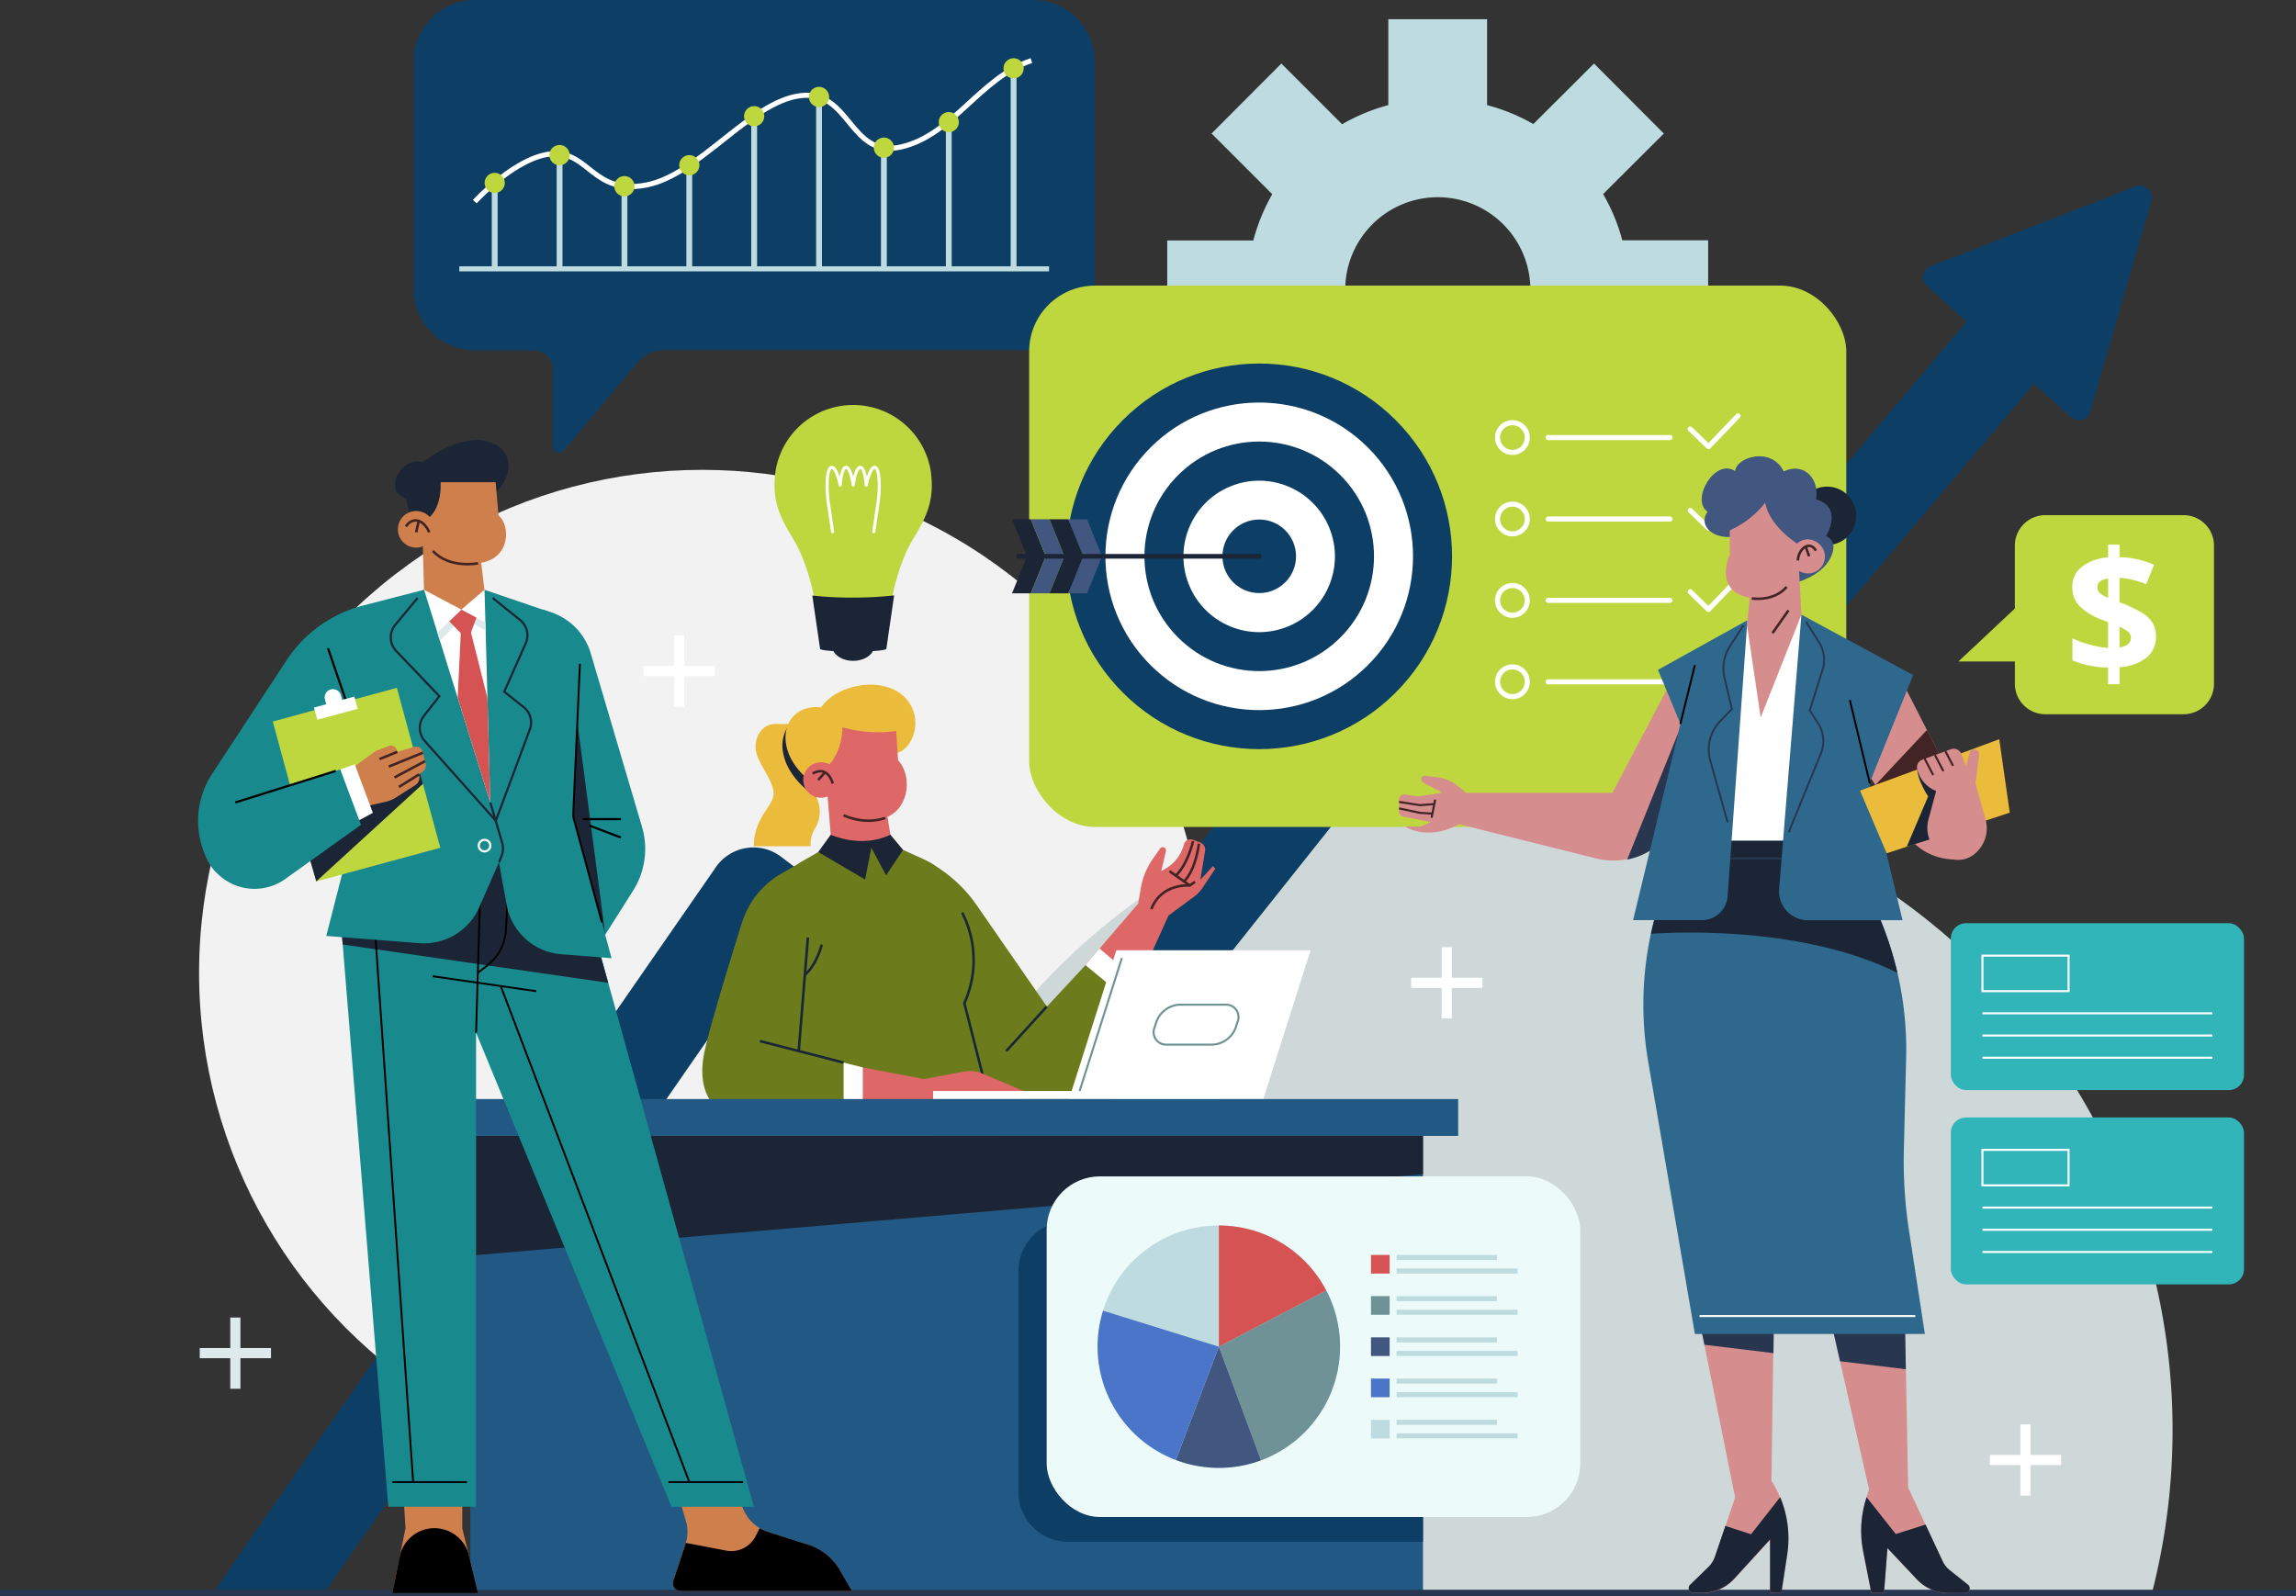 <svg id="Group_100819" data-name="Group 100819" xmlns="http://www.w3.org/2000/svg" width="451.817" height="314.146" viewBox="0 0 451.817 314.146">
  <rect x="0" y="0" width="451.817" height="314.146" fill="#333333" stroke="none"/>
  <g id="Group_100818" data-name="Group 100818">
    <path id="Path_66341" data-name="Path 66341" d="M392.755,142.8V123.368H375.861a37.469,37.469,0,0,0-3.774-9.1l11.946-11.909L370.3,88.582l-11.946,11.909a37.459,37.459,0,0,0-9.1-3.727V79.86H329.818v16.9a37.4,37.4,0,0,0-9.095,3.774L308.768,88.582l-13.735,13.773L306.979,114.3a37.441,37.441,0,0,0-3.728,9.1H286.31V142.8h16.9a37.437,37.437,0,0,0,3.727,9.1l-11.909,11.956,13.735,13.735,11.955-11.946a37.4,37.4,0,0,0,9.095,3.8v16.894h19.429V169.448a37.463,37.463,0,0,0,9.1-3.774L370.3,177.62l13.736-13.763-11.946-11.946a37.472,37.472,0,0,0,3.774-9.1Zm-34.982-9.691a18.218,18.218,0,1,1-18.208-18.218A18.218,18.218,0,0,1,357.774,133.106Z" transform="translate(-56.618 -76.077)" fill="#bedce0"/>
    <path id="Path_66342" data-name="Path 66342" d="M249.083,75.8H139.274A12.114,12.114,0,0,0,127.16,87.914v44.729a12.114,12.114,0,0,0,12.114,12.114h11.555a3.727,3.727,0,0,1,3.727,3.727v15.1a1.258,1.258,0,0,0,2.227.811l14.425-17.23a6.868,6.868,0,0,1,5.265-2.451h72.61A12.114,12.114,0,0,0,261.2,132.6V87.867A12.114,12.114,0,0,0,249.083,75.8Z" transform="translate(-45.772 -75.8)" fill="#0d3e65"/>
    <line id="Line_784" data-name="Line 784" y2="16.913" transform="translate(97.35 35.998)" fill="none" stroke="#bedce0" stroke-width="1.15"/>
    <line id="Line_785" data-name="Line 785" y2="22.616" transform="translate(110.117 30.294)" fill="none" stroke="#bedce0" stroke-width="1.15"/>
    <line id="Line_786" data-name="Line 786" y2="16.27" transform="translate(122.883 36.64)" fill="none" stroke="#bedce0" stroke-width="1.15"/>
    <line id="Line_787" data-name="Line 787" y2="20.398" transform="translate(135.64 32.512)" fill="none" stroke="#bedce0" stroke-width="1.15"/>
    <line id="Line_788" data-name="Line 788" y2="30.034" transform="translate(148.406 22.877)" fill="none" stroke="#bedce0" stroke-width="1.15"/>
    <line id="Line_789" data-name="Line 789" y2="33.826" transform="translate(161.173 19.084)" fill="none" stroke="#bedce0" stroke-width="1.15"/>
    <line id="Line_790" data-name="Line 790" y2="23.827" transform="translate(173.939 29.083)" fill="none" stroke="#bedce0" stroke-width="1.15"/>
    <line id="Line_791" data-name="Line 791" y2="29.074" transform="translate(186.705 23.837)" fill="none" stroke="#bedce0" stroke-width="1.15"/>
    <line id="Line_792" data-name="Line 792" y2="39.464" transform="translate(199.462 13.447)" fill="none" stroke="#bedce0" stroke-width="1.15"/>
    <line id="Line_793" data-name="Line 793" x2="116.053" transform="translate(90.38 52.91)" fill="none" stroke="#bedce0" stroke-width="1"/>
    <path id="Path_66343" data-name="Path 66343" d="M140.08,116.359s8.219-9.03,15.366-9.421,7.977,8.126,18.367,6.15S194.248,96.725,204.154,95.5s9.617,12.412,19.811,10.092,15.515-13.633,25.654-17" transform="translate(-46.653 -76.672)" fill="none" stroke="#fff" stroke-width="1"/>
    <path id="Path_66344" data-name="Path 66344" d="M255.708,90.085a1.985,1.985,0,1,1-.585-1.407A1.994,1.994,0,0,1,255.708,90.085Z" transform="translate(-54.261 -76.638)" fill="#bfd73e"/>
    <circle id="Ellipse_5080" data-name="Ellipse 5080" cx="1.985" cy="1.985" r="1.985" transform="translate(184.721 22.048)" fill="#bfd73e"/>
    <path id="Path_66345" data-name="Path 66345" d="M228.32,106.854a1.985,1.985,0,1,1-.578-1.41A1.985,1.985,0,0,1,228.32,106.854Z" transform="translate(-52.396 -77.78)" fill="#bfd73e"/>
    <path id="Path_66346" data-name="Path 66346" d="M214.62,96.135a1.985,1.985,0,1,1-1.985-1.985A1.985,1.985,0,0,1,214.62,96.135Z" transform="translate(-51.462 -77.05)" fill="#bfd73e"/>
    <path id="Path_66347" data-name="Path 66347" d="M200.92,100.2a1.985,1.985,0,1,1-1.985-1.985A1.985,1.985,0,0,1,200.92,100.2Z" transform="translate(-50.528 -77.328)" fill="#bfd73e"/>
    <path id="Path_66348" data-name="Path 66348" d="M187.228,110.545a1.985,1.985,0,1,1-.585-1.407,1.994,1.994,0,0,1,.585,1.407Z" transform="translate(-49.594 -78.033)" fill="#bfd73e"/>
    <path id="Path_66349" data-name="Path 66349" d="M173.528,114.975a1.994,1.994,0,1,1-1.985-1.985A1.994,1.994,0,0,1,173.528,114.975Z" transform="translate(-48.661 -78.335)" fill="#bfd73e"/>
    <path id="Path_66350" data-name="Path 66350" d="M159.828,108.414a1.994,1.994,0,1,1-1.985-1.994,1.994,1.994,0,0,1,1.985,1.994Z" transform="translate(-47.727 -77.887)" fill="#bfd73e"/>
    <path id="Path_66351" data-name="Path 66351" d="M146.13,114.285a1.985,1.985,0,1,1-1.985-1.985A1.985,1.985,0,0,1,146.13,114.285Z" transform="translate(-46.794 -78.287)" fill="#bfd73e"/>
    <circle id="Ellipse_5081" data-name="Ellipse 5081" cx="99" cy="99" r="99" transform="translate(39.175 92.468)" fill="#f2f2f2"/>
    <path id="Path_66352" data-name="Path 66352" d="M475.895,399.936a128.539,128.539,0,1,0-249.242,0Z" transform="translate(-52.285 -86.984)" fill="#ced8d9"/>
    <path id="Path_66353" data-name="Path 66353" d="M463.167,115.147,422.874,130.84a2.339,2.339,0,0,0-.727,3.9l7.725,7.054-69.208,82-36.137-23.3a9,9,0,0,0-11.928,1.966l-65.733,82.618L196.6,247.069a9,9,0,0,0-12.813,2.059L85.19,391.422H107.1l86.131-124.327,49.779,37.656a9.011,9.011,0,0,0,12.478-1.575l66.161-83.121,35.942,23.185a9.011,9.011,0,0,0,11.76-1.761l73.849-87.51,7.213,6.6a2.33,2.33,0,0,0,3.821-1.072l12.049-41.523a2.33,2.33,0,0,0-3.112-2.824Z" transform="translate(-42.912 -78.47)" fill="#0d3e65"/>
    <rect id="Rectangle_145351" data-name="Rectangle 145351" width="160.8" height="106.538" rx="12.96" transform="translate(202.519 56.209)" fill="#bfd73e"/>
    <path id="Path_66354" data-name="Path 66354" d="M396.76,166.212l3.588,3.476,5.806-6.048" transform="translate(-64.146 -81.786)" fill="none" stroke="#fff" stroke-linecap="round" stroke-linejoin="round" stroke-width="1"/>
    <circle id="Ellipse_5082" data-name="Ellipse 5082" cx="2.926" cy="2.926" r="2.926" transform="translate(294.697 83.186)" fill="none" stroke="#fff" stroke-linecap="round" stroke-linejoin="round" stroke-width="1"/>
    <line id="Line_794" data-name="Line 794" x2="23.977" transform="translate(304.65 86.112)" fill="none" stroke="#fff" stroke-linecap="round" stroke-linejoin="round" stroke-width="1"/>
    <path id="Path_66355" data-name="Path 66355" d="M396.76,183.412l3.588,3.476,5.806-6.048" transform="translate(-64.146 -82.958)" fill="none" stroke="#fff" stroke-linecap="round" stroke-linejoin="round" stroke-width="1"/>
    <circle id="Ellipse_5083" data-name="Ellipse 5083" cx="2.926" cy="2.926" r="2.926" transform="translate(294.697 99.214)" fill="none" stroke="#fff" stroke-linecap="round" stroke-linejoin="round" stroke-width="1"/>
    <line id="Line_795" data-name="Line 795" x2="23.977" transform="translate(304.65 102.14)" fill="none" stroke="#fff" stroke-linecap="round" stroke-linejoin="round" stroke-width="1"/>
    <path id="Path_66356" data-name="Path 66356" d="M396.76,200.6l3.588,3.476,5.806-6.048" transform="translate(-64.146 -84.13)" fill="none" stroke="#fff" stroke-linecap="round" stroke-linejoin="round" stroke-width="1"/>
    <circle id="Ellipse_5084" data-name="Ellipse 5084" cx="2.926" cy="2.926" r="2.926" transform="translate(294.697 115.233)" fill="none" stroke="#fff" stroke-linecap="round" stroke-linejoin="round" stroke-width="1"/>
    <line id="Line_796" data-name="Line 796" x2="23.977" transform="translate(304.65 118.159)" fill="none" stroke="#fff" stroke-linecap="round" stroke-linejoin="round" stroke-width="1"/>
    <path id="Path_66357" data-name="Path 66357" d="M396.76,217.8l3.588,3.476,5.806-6.048" transform="translate(-64.146 -85.302)" fill="none" stroke="#fff" stroke-linecap="round" stroke-linejoin="round" stroke-width="1"/>
    <circle id="Ellipse_5085" data-name="Ellipse 5085" cx="2.926" cy="2.926" r="2.926" transform="translate(294.697 131.251)" fill="none" stroke="#fff" stroke-linecap="round" stroke-linejoin="round" stroke-width="1"/>
    <line id="Line_797" data-name="Line 797" x2="23.977" transform="translate(304.65 134.187)" fill="none" stroke="#fff" stroke-linecap="round" stroke-linejoin="round" stroke-width="1"/>
    <circle id="Ellipse_5086" data-name="Ellipse 5086" cx="37.945" cy="37.945" r="37.945" transform="translate(194.134 109.488) rotate(-45)" fill="#0d3e65"/>
    <circle id="Ellipse_5087" data-name="Ellipse 5087" cx="30.266" cy="30.266" r="30.266" transform="translate(204.993 109.488) rotate(-45)" fill="#fff"/>
    <circle id="Ellipse_5088" data-name="Ellipse 5088" cx="22.588" cy="22.588" r="22.588" transform="translate(215.852 109.488) rotate(-45)" fill="#0d3e65"/>
    <circle id="Ellipse_5089" data-name="Ellipse 5089" cx="14.91" cy="14.91" r="14.91" transform="matrix(0.922, -0.386, 0.386, 0.922, 228.286, 101.515)" fill="#fff"/>
    <circle id="Ellipse_5090" data-name="Ellipse 5090" cx="7.24" cy="7.24" r="7.24" transform="translate(240.557 102.243)" fill="#0d3e65"/>
    <path id="Path_66358" data-name="Path 66358" d="M260.175,192.757h-3.69l-2.945-7.287h3.69Z" transform="translate(-54.385 -83.274)" fill="#1b2536"/>
    <path id="Path_66359" data-name="Path 66359" d="M264.135,192.757h-3.69L257.5,185.47h3.69Z" transform="translate(-54.655 -83.274)" fill="#415780"/>
    <path id="Path_66360" data-name="Path 66360" d="M268.095,192.757H264.4l-2.945-7.287h3.69Z" transform="translate(-54.925 -83.274)" fill="#1b2536"/>
    <path id="Path_66361" data-name="Path 66361" d="M272.055,192.757h-3.69l-2.945-7.287h3.69Z" transform="translate(-55.195 -83.274)" fill="#415780"/>
    <path id="Path_66362" data-name="Path 66362" d="M260.175,193.29h-3.69l-2.945,7.287h3.69Z" transform="translate(-54.385 -83.807)" fill="#1b2536"/>
    <path id="Path_66363" data-name="Path 66363" d="M264.135,193.29h-3.69l-2.945,7.287h3.69Z" transform="translate(-54.655 -83.807)" fill="#415780"/>
    <path id="Path_66364" data-name="Path 66364" d="M268.095,193.29H264.4l-2.945,7.287h3.69Z" transform="translate(-54.925 -83.807)" fill="#1b2536"/>
    <path id="Path_66365" data-name="Path 66365" d="M272.055,193.29h-3.69l-2.945,7.287h3.69Z" transform="translate(-55.195 -83.807)" fill="#415780"/>
    <line id="Line_798" data-name="Line 798" x2="47.375" transform="translate(200.422 109.483)" fill="none" stroke="#1b2536" stroke-linecap="round" stroke-linejoin="round" stroke-width="0.92"/>
    <path id="Path_66366" data-name="Path 66366" d="M269,277.829l10.418-12.114.531-3.131a14.079,14.079,0,0,1,2.292-5.591l1.463-2.106a.661.661,0,0,1,.829-.214h0a.643.643,0,0,1,.345.736l-.932,3.914.624-.345a7.828,7.828,0,0,0,3.849-4.9h0a1.314,1.314,0,0,1,1.724-.932l1.435.522a1.528,1.528,0,0,1,1,1.677l-.932,5.684,2.488-2.7.457.522-2.535,3.8a6.4,6.4,0,0,1-1.565,1.64l-5.107,3.774-8.312,18.413Z" transform="translate(-55.439 -87.881)" fill="#de6767"/>
    <path id="Path_66367" data-name="Path 66367" d="M291.56,262.05l-1.053.708s-5.591-.512-7.557,4.659" transform="translate(-56.389 -88.493)" fill="none" stroke="#422424" stroke-width="0.5"/>
    <line id="Line_799" data-name="Line 799" x2="3.96" y2="2.805" transform="translate(230.158 171.461)" fill="none" stroke="#422424" stroke-width="0.5"/>
    <path id="Path_66368" data-name="Path 66368" d="M291.512,253.48s-.978,4.445-3.392,6.756" transform="translate(-56.742 -87.909)" fill="none" stroke="#422424" stroke-width="0.5"/>
    <path id="Path_66369" data-name="Path 66369" d="M292.783,254s-.54,5.06-2.963,7.455" transform="translate(-56.858 -87.944)" fill="none" stroke="#422424" stroke-width="0.5"/>
    <path id="Path_66370" data-name="Path 66370" d="M269.01,279.4l2.8-3.271,9.738,8.284-4.221,5.256Z" transform="translate(-55.439 -89.452)" fill="#fff"/>
    <path id="Path_66371" data-name="Path 66371" d="M245.042,266.129l13.885,20.053,7.595-8.154,10.865,8.946-12.5,19.019H235L231.94,256l2.087.932a27.239,27.239,0,0,1,11.014,9.2Z" transform="translate(-52.913 -88.08)" fill="#6c7b1b"/>
    <path id="Path_66372" data-name="Path 66372" d="M228.378,255.187l4.557,2.106a10.688,10.688,0,0,1,6.169,8.722h0a19.746,19.746,0,0,1,1.361,19.336l5.209,20.5H200.264L199.1,274.97a19.624,19.624,0,0,1,9.766-17.705l2.8-1.631,11.275-1.864Z" transform="translate(-50.674 -87.929)" fill="#6c7b1b"/>
    <path id="Path_66373" data-name="Path 66373" d="M207.1,295l1.808-20.5V257.05l-5.265,3.057a17.006,17.006,0,0,0-7.716,9.645c-2.4,7.669-6.253,20.2-7.362,25.365-1.7,7.921,1.808,12.571,6.9,12.571h20.5V297.278Z" transform="translate(-49.928 -88.152)" fill="#6c7b1b"/>
    <line id="Line_800" data-name="Line 800" x2="16.456" y2="4.231" transform="translate(149.553 204.895)" fill="none" stroke="#1b2536" stroke-width="0.5"/>
    <line id="Line_801" data-name="Line 801" x1="1.808" y2="22.336" transform="translate(157.175 184.516)" fill="none" stroke="#1b2536" stroke-width="0.5"/>
    <line id="Line_802" data-name="Line 802" x1="7.958" y2="8.75" transform="translate(198.018 198.102)" fill="none" stroke="#1b2536" stroke-width="0.5"/>
    <path id="Path_66374" data-name="Path 66374" d="M213.107,275.32s-.932,3.858-3.317,5.945" transform="translate(-51.403 -89.397)" fill="none" stroke="#1b2536" stroke-width="0.5"/>
    <path id="Path_66375" data-name="Path 66375" d="M207.564,228.7H203.2c-2.553,0-4.193,2.665-3.793,5.209s3.5,6,3.5,8.489-3.9,4.659-3.9,10.362h11.182a6.178,6.178,0,0,1,1.072-3.848,6.523,6.523,0,0,0-.252-6.392c-1.277-2.1-.764-7.25-.764-7.25Z" transform="translate(-50.669 -86.22)" fill="#ebbc3b"/>
    <path id="Path_66376" data-name="Path 66376" d="M211.4,242.519c-1.277-2.1-.764-7.25-.764-7.25l-2.656-6.57h-1.5a7.082,7.082,0,0,0-1.267,5.815c.848,4.464,5,7.613,6.523,8.62A6.346,6.346,0,0,0,211.4,242.519Z" transform="translate(-51.08 -86.22)" fill="#1b2536"/>
    <path id="Path_66377" data-name="Path 66377" d="M212.689,224.873c3.476-5.041,13.838-6.523,17.463-.755,2.5,3.951.363,8.89-2.395,9.691l-15.385,6.9s-5.591-3.261-6.523-8.387C204.991,228.013,207.787,224.3,212.689,224.873Z" transform="translate(-51.124 -85.654)" fill="#ebbc3b"/>
    <path id="Path_66378" data-name="Path 66378" d="M212.61,238.468c4.929-2.674,4.762-9.058,4.762-9.058a25.906,25.906,0,0,0,10.576.718l.373,5.74c2.982,3.355,1.929,9.514-2.078,11.136l.792,4.976a14.91,14.91,0,0,1-11.844,0l-.876-10.66Z" transform="translate(-51.596 -86.268)" fill="#de6767"/>
    <path id="Path_66379" data-name="Path 66379" d="M226.161,248.494s-3.439,1.547-8.191-.494" transform="translate(-51.961 -87.535)" fill="none" stroke="#422424" stroke-width="0.5"/>
    <path id="Path_66380" data-name="Path 66380" d="M216.42,240.285a3.485,3.485,0,1,1-3.476-3.485A3.485,3.485,0,0,1,216.42,240.285Z" transform="translate(-51.38 -86.772)" fill="#de6767"/>
    <path id="Path_66381" data-name="Path 66381" d="M211.43,239.137c1.249-.718,3.056-.932,3.96,1.966" transform="translate(-51.515 -86.9)" fill="none" stroke="#422424" stroke-width="0.5"/>
    <line id="Line_803" data-name="Line 803" y1="1.51" x2="1.323" transform="translate(161.014 152.003)" fill="none" stroke="#422424" stroke-width="0.5"/>
    <path id="Path_66382" data-name="Path 66382" d="M215.07,252.09s5.955,2.8,11.741,0l2.488,2.982-3.336,5.032-2.9-5.479-1.23,6.29-9.225-5.423Z" transform="translate(-51.596 -87.814)" fill="#1b2536"/>
    <path id="Path_66383" data-name="Path 66383" d="M243,268.55a20.5,20.5,0,0,1,.438,17.808l4.165,16.4" transform="translate(-53.667 -88.936)" fill="none" stroke="#1b2536" stroke-width="0.5"/>
    <path id="Path_66384" data-name="Path 66384" d="M221.833,301.23l12.04,2.3,7.921-1.472a6.336,6.336,0,0,1,3.6.391l8.452,3.569v3.056H219.55Z" transform="translate(-52.069 -91.163)" fill="#de6767"/>
    <path id="Path_66385" data-name="Path 66385" d="M217.97,300.22l3.774.941v9.44H217.97Z" transform="translate(-51.961 -91.094)" fill="#fff"/>
    <path id="Path_66386" data-name="Path 66386" d="M277.34,276.49h-2.451l-9.309,29.288H303.8l9.309-29.288Z" transform="translate(-55.206 -89.477)" fill="#fff"/>
    <path id="Path_66387" data-name="Path 66387" d="M295.091,295.846H286a2.44,2.44,0,0,1-2.348-3.439l.308-.978a5.134,5.134,0,0,1,4.538-3.439h9.095a2.435,2.435,0,0,1,2.339,3.439l-.307.978a5.125,5.125,0,0,1-4.529,3.439Z" transform="translate(-56.425 -90.261)" fill="none" stroke="#6e9296" stroke-width="0.4"/>
    <line id="Line_804" data-name="Line 804" x1="8.312" y2="26.157" transform="translate(212.452 188.56)" fill="none" stroke="#6e9296" stroke-width="0.4"/>
    <rect id="Rectangle_145352" data-name="Rectangle 145352" width="56.545" height="1.584" transform="translate(183.621 214.717)" fill="#fff"/>
    <rect id="Rectangle_145353" data-name="Rectangle 145353" width="201.308" height="7.25" transform="translate(85.637 216.301)" fill="#225984"/>
    <rect id="Rectangle_145354" data-name="Rectangle 145354" width="187.46" height="89.97" transform="translate(92.561 223.551)" fill="#225984"/>
    <path id="Path_66388" data-name="Path 66388" d="M326.61,315.7H139.15v23.557l187.46-16.028Z" transform="translate(-46.589 -92.149)" fill="#1b2536"/>
    <path id="Path_66389" data-name="Path 66389" d="M334.5,333.71H264.665a9.775,9.775,0,0,0-9.775,9.775V387.04a9.775,9.775,0,0,0,9.775,9.775H334.5Z" transform="translate(-54.477 -93.376)" fill="#0d3e65"/>
    <line id="Line_805" data-name="Line 805" y2="14.024" transform="translate(133.655 125.064)" fill="none" stroke="#fff" stroke-width="2"/>
    <line id="Line_806" data-name="Line 806" x1="14.024" transform="translate(126.648 132.071)" fill="none" stroke="#fff" stroke-width="2"/>
    <line id="Line_807" data-name="Line 807" y2="14.024" transform="translate(284.699 186.417)" fill="none" stroke="#fff" stroke-width="2"/>
    <line id="Line_808" data-name="Line 808" x1="14.024" transform="translate(277.691 193.424)" fill="none" stroke="#fff" stroke-width="2"/>
    <line id="Line_809" data-name="Line 809" y2="14.024" transform="translate(398.58 280.329)" fill="none" stroke="#fff" stroke-width="2"/>
    <line id="Line_810" data-name="Line 810" x1="14.024" transform="translate(391.573 287.336)" fill="none" stroke="#fff" stroke-width="2"/>
    <line id="Line_811" data-name="Line 811" y2="14.024" transform="translate(46.313 259.297)" fill="none" stroke="#dde9eb" stroke-width="2"/>
    <line id="Line_812" data-name="Line 812" x1="14.024" transform="translate(39.305 266.304)" fill="none" stroke="#dde9eb" stroke-width="2"/>
    <rect id="Rectangle_145355" data-name="Rectangle 145355" width="104.992" height="67.037" rx="10.49" transform="translate(205.967 231.518)" fill="#ecfafa"/>
    <circle id="Ellipse_5091" data-name="Ellipse 5091" cx="23.855" cy="23.855" r="23.855" transform="matrix(0.159, -0.987, 0.987, 0.159, 212.495, 284.777)" fill="#bedce0"/>
    <path id="Path_66390" data-name="Path 66390" d="M318.354,347.424a23.837,23.837,0,0,0-21.144-12.8v23.855Z" transform="translate(-57.361 -93.439)" fill="#d65353"/>
    <path id="Path_66391" data-name="Path 66391" d="M305.513,381.776a23.865,23.865,0,0,0,12.841-33.416L297.21,359.412Z" transform="translate(-57.361 -94.375)" fill="#6e9296"/>
    <path id="Path_66392" data-name="Path 66392" d="M296.591,384.075a23.768,23.768,0,0,0,8.3-1.491l-8.3-22.364-8.461,22.3A23.88,23.88,0,0,0,296.591,384.075Z" transform="translate(-56.742 -95.183)" fill="#415780"/>
    <path id="Path_66393" data-name="Path 66393" d="M295.465,359.7l-22.784-7.082A23.865,23.865,0,0,0,287,382Z" transform="translate(-55.616 -94.665)" fill="#4a75c9"/>
    <rect id="Rectangle_145356" data-name="Rectangle 145356" width="3.671" height="3.671" transform="translate(269.789 246.978)" fill="#d65353"/>
    <rect id="Rectangle_145357" data-name="Rectangle 145357" width="19.755" height="0.997" transform="translate(274.821 246.978)" fill="#bedce0"/>
    <rect id="Rectangle_145358" data-name="Rectangle 145358" width="23.809" height="0.997" transform="translate(274.821 249.643)" fill="#bedce0"/>
    <rect id="Rectangle_145359" data-name="Rectangle 145359" width="3.671" height="3.671" transform="translate(269.789 255.085)" fill="#6e9296"/>
    <rect id="Rectangle_145360" data-name="Rectangle 145360" width="19.755" height="0.997" transform="translate(274.821 255.085)" fill="#bedce0"/>
    <rect id="Rectangle_145361" data-name="Rectangle 145361" width="23.809" height="0.997" transform="translate(274.821 257.759)" fill="#bedce0"/>
    <rect id="Rectangle_145362" data-name="Rectangle 145362" width="3.671" height="3.671" transform="translate(269.789 263.201)" fill="#415780"/>
    <rect id="Rectangle_145363" data-name="Rectangle 145363" width="19.755" height="0.997" transform="translate(274.821 263.201)" fill="#bedce0"/>
    <rect id="Rectangle_145364" data-name="Rectangle 145364" width="23.809" height="0.997" transform="translate(274.821 265.866)" fill="#bedce0"/>
    <rect id="Rectangle_145365" data-name="Rectangle 145365" width="3.671" height="3.671" transform="translate(269.789 271.308)" fill="#4a75c9"/>
    <rect id="Rectangle_145366" data-name="Rectangle 145366" width="19.755" height="0.997" transform="translate(274.821 271.308)" fill="#bedce0"/>
    <rect id="Rectangle_145367" data-name="Rectangle 145367" width="23.809" height="0.997" transform="translate(274.821 273.973)" fill="#bedce0"/>
    <rect id="Rectangle_145368" data-name="Rectangle 145368" width="3.671" height="3.671" transform="translate(269.789 279.425)" fill="#bedce0"/>
    <rect id="Rectangle_145369" data-name="Rectangle 145369" width="19.755" height="0.997" transform="translate(274.821 279.425)" fill="#bedce0"/>
    <rect id="Rectangle_145370" data-name="Rectangle 145370" width="23.809" height="0.997" transform="translate(274.821 282.09)" fill="#bedce0"/>
    <path id="Path_66394" data-name="Path 66394" d="M234.122,174.32a15.469,15.469,0,0,0-30.537,0c-.773,5.591.68,8.815,3.457,13.353,3.029,4.976,4.175,11.825,4.175,11.825H226.49s1.146-6.849,4.184-11.825C233.441,183.135,234.9,179.9,234.122,174.32Z" transform="translate(-50.967 -81.629)" fill="#bfd73e"/>
    <path id="Path_66395" data-name="Path 66395" d="M219.411,201.969a65.693,65.693,0,0,1-8.051-.4l1.528,10.483c0,.317,2.963.568,6.523.568s6.467-.252,6.523-.568l1.528-10.511A65.679,65.679,0,0,1,219.411,201.969Z" transform="translate(-51.511 -84.369)" fill="#1b2536"/>
    <path id="Path_66396" data-name="Path 66396" d="M223.842,211.973c0,1.631-1.864,2.963-4.156,2.963s-4.156-1.333-4.156-2.963S217.394,209,219.686,209,223.842,210.333,223.842,211.973Z" transform="translate(-51.795 -84.878)" fill="#1b2536"/>
    <path id="Path_66397" data-name="Path 66397" d="M223.669,187.164l.717-4.883h0a4.375,4.375,0,0,1,.093-.578c.531-3.634.289-7.2-.652-7.2-.578,0-1.2,1.454-1.64,3.485-.159-2.031-.578-3.485-1.165-3.485s-1.109,1.454-1.4,3.485c-.3-2.031-.82-3.485-1.407-3.485s-1.006,1.454-1.156,3.485c-.438-2.031-1.062-3.485-1.649-3.485-.932,0-1.174,3.569-.652,7.2a3.935,3.935,0,0,0,.093.578h0l.708,4.883" transform="translate(-51.724 -82.526)" fill="none" stroke="#fff" stroke-linecap="round" stroke-linejoin="round" stroke-width="0.61"/>
    <line id="Line_813" data-name="Line 813" x2="451.817" transform="translate(0 313.521)" fill="none" stroke="#28364f" stroke-width="1.25"/>
    <path id="Path_66398" data-name="Path 66398" d="M497.69,184.6h-27.2a5.992,5.992,0,0,0-5.992,5.992v12.384L453.39,213.4H464.5v4.389a5.992,5.992,0,0,0,5.992,5.992h27.2a5.992,5.992,0,0,0,5.992-5.992V190.564A5.992,5.992,0,0,0,497.69,184.6Z" transform="translate(-68.005 -83.215)" fill="#bfd73e"/>
    <path id="Path_66399" data-name="Path 66399" d="M493.906,208.889a5.181,5.181,0,0,1-1.864,4.184,9.374,9.374,0,0,1-5.283,1.864V218.3h-2.274v-3.289a18.266,18.266,0,0,1-7.017-1.416v-4.324a18.641,18.641,0,0,0,3.438,1.239,18.134,18.134,0,0,0,3.578.643v-5.079l-1.1-.429a12.29,12.29,0,0,1-4.594-2.8,5.358,5.358,0,0,1-1.351-3.727,4.855,4.855,0,0,1,1.864-3.914,9.477,9.477,0,0,1,5.19-1.864V190.83h2.246v2.451a18.525,18.525,0,0,1,6.793,1.5l-1.547,3.839a17.573,17.573,0,0,0-5.246-1.277v4.836a25.011,25.011,0,0,1,4.557,2.134,6.151,6.151,0,0,1,1.976,1.985,4.819,4.819,0,0,1,.633,2.591Zm-11.527-9.71a1.565,1.565,0,0,0,.5,1.193,5.982,5.982,0,0,0,1.612.932v-3.793C483.087,197.679,482.379,198.248,482.379,199.179Zm6.6,9.952a1.481,1.481,0,0,0-.559-1.165,7.237,7.237,0,0,0-1.677-.978v4.082c1.472-.252,2.236-.9,2.236-1.938Z" transform="translate(-69.644 -83.639)" fill="#fff"/>
    <path id="Path_66400" data-name="Path 66400" d="M398.706,355.46l6.868,34.115-3.951,11.685a5.077,5.077,0,0,1-1.258,2L396.8,406.74a.932.932,0,0,0,.661,1.64h1.659a8.564,8.564,0,0,0,6.327-2.8l7.035-7.7V408.38h2.19l1.146-7.548a21.07,21.07,0,0,0-2.684-13.857l-.419-.717.447-30.8Z" transform="translate(-64.126 -94.859)" fill="#d68d8d"/>
    <path id="Path_66401" data-name="Path 66401" d="M426.62,355.46l7.352,32.494-.606,1.966a21.1,21.1,0,0,0-.541,10.334l1.6,8.126h2.488l.68-8.825,5.768,6.122a8.564,8.564,0,0,0,6.243,2.7h3.168a.932.932,0,0,0,.6-1.7l-3.513-2.8a5.088,5.088,0,0,1-1.444-1.864l-6.737-14.378-.624-32.158Z" transform="translate(-66.18 -94.859)" fill="#d68d8d"/>
    <path id="Path_66402" data-name="Path 66402" d="M399.69,359.514l13.586,1.649.084-5.7H398.87Z" transform="translate(-64.289 -94.859)" fill="#28364f"/>
    <path id="Path_66403" data-name="Path 66403" d="M441.054,355.46H426.62l1.649,7.3,12.953,1.575Z" transform="translate(-66.18 -94.859)" fill="#28364f"/>
    <circle id="Ellipse_5092" data-name="Ellipse 5092" cx="5.75" cy="5.75" r="5.75" transform="translate(353.786 95.766)" fill="#1b2536"/>
    <path id="Path_66404" data-name="Path 66404" d="M417.444,197.116s5.33-1.239,7.129-5.051c1.6-3.4-.932-4.175-.932-4.175s3.532-5.666-1.966-7.25c.718-3.727-2.106-7.455-6.355-5.5-2.488-4.976-9.319-2.8-9.57-.056-3.9-2.656-8.834,5.591-5.433,7.986-1.929,2.8,1.183,5.777,6.057,4.818Z" transform="translate(-64.31 -82.367)" fill="#415780"/>
    <path id="Path_66405" data-name="Path 66405" d="M407.831,206.71l10.632-1.09,8.247,44.505H394.17Z" transform="translate(-63.969 -84.647)" fill="#fff"/>
    <path id="Path_66406" data-name="Path 66406" d="M440.814,219.72,453.1,243.78l.242,10.782-.932.1a11.425,11.425,0,0,1-11-5.265l-9.989-15.841Z" transform="translate(-66.508 -85.608)" fill="#d68d8d"/>
    <path id="Path_66407" data-name="Path 66407" d="M446,229.97,435.85,240.8l13.633-4.026Z" transform="translate(-66.809 -86.307)" fill="#422424"/>
    <path id="Path_66408" data-name="Path 66408" d="M388.646,220l-11.4,21.666H348.484l-1.5-1.23a8.19,8.19,0,0,0-4.333-1.864l-2.358-.27a.578.578,0,0,0-.643.578h0a.932.932,0,0,0,.5.829l3.616,1.92-4.184.662a3.831,3.831,0,0,1-1.221,0l-1.929-.317a1,1,0,0,0-1.165.932v2.46a.988.988,0,0,0,.811.978l5.386,1.053-1.361.662a2.7,2.7,0,0,1-1.081.252h-2.516s4.2,2.926,10.614-.466l26.931,6.728a13.978,13.978,0,0,0,15.012-5.778l9.216-13.978Z" transform="translate(-59.955 -85.627)" fill="#d68d8d"/>
    <path id="Path_66409" data-name="Path 66409" d="M392.116,249.805l1.78-20.3L383.45,255.443A13.912,13.912,0,0,0,392.116,249.805Z" transform="translate(-63.239 -86.275)" fill="#28364f"/>
    <path id="Path_66410" data-name="Path 66410" d="M414.666,410.87l1.146-7.548A21.03,21.03,0,0,0,414.433,392l-5.731,7.3-5.051-1.64-2.069,6.057a5.077,5.077,0,0,1-1.258,2l-3.569,3.476a.932.932,0,0,0,.661,1.64h1.659a8.564,8.564,0,0,0,6.327-2.8l7.035-7.706v10.5Z" transform="translate(-64.123 -97.349)" fill="#1b2536"/>
    <path id="Path_66411" data-name="Path 66411" d="M450.034,410.87H453.2a.932.932,0,0,0,.6-1.7l-3.513-2.8a5.089,5.089,0,0,1-1.444-1.864l-3.318-7.11-5.861,1.864L433.922,392l-.121.391a21.106,21.106,0,0,0-.54,10.334l1.6,8.126h2.488l.68-8.825,5.768,6.122a8.564,8.564,0,0,0,6.234,2.721Z" transform="translate(-66.606 -97.349)" fill="#1b2536"/>
    <path id="Path_66412" data-name="Path 66412" d="M393.672,253.38h32.54l5.9,12.4a66.674,66.674,0,0,1,6.458,30.341l-.457,18.311a90.538,90.538,0,0,0,1.062,15.935l3.084,20.072H397L387.82,296.9a66.721,66.721,0,0,1,1.947-30.751Z" transform="translate(-63.471 -87.902)" fill="#2e688c"/>
    <path id="Path_66413" data-name="Path 66413" d="M436.964,279.369a66.394,66.394,0,0,0-4.743-13.586l-5.9-12.4h-32.54L389.9,266.165c-.559,1.817-1.025,3.653-1.426,5.507C394.62,271.262,418.858,270.349,436.964,279.369Z" transform="translate(-63.581 -87.902)" fill="#1b2536"/>
    <line id="Line_814" data-name="Line 814" x2="27.704" transform="translate(332.614 168.954)" fill="none" stroke="#28364f" stroke-width="0.37"/>
    <path id="Path_66414" data-name="Path 66414" d="M405.053,187.422v4.752s-3.364,7.157,3.923,8.5l-.531,5.433,2.684,18.134,8.023-20.23-.512-9.551.224-4.091s-5.889-3.4-6.849-8.387a18.572,18.572,0,0,1-6.961,5.442Z" transform="translate(-64.658 -83.036)" fill="#d68d8d"/>
    <path id="Path_66415" data-name="Path 66415" d="M423.019,190.213a3.317,3.317,0,1,1-4.24.848,3.085,3.085,0,0,1,4.24-.848Z" transform="translate(-65.598 -83.563)" fill="#d68d8d"/>
    <path id="Path_66416" data-name="Path 66416" d="M409.76,202.024s4.3.708,6.849-2.264" transform="translate(-65.031 -84.248)" fill="none" stroke="#422424" stroke-width="0.5"/>
    <path id="Path_66417" data-name="Path 66417" d="M419.48,193.968c.14-2.488,2.441-3.979,3.55-1.938" transform="translate(-65.694 -83.656)" fill="none" stroke="#422424" stroke-width="0.5"/>
    <line id="Line_815" data-name="Line 815" x1="0.671" y1="1.91" transform="translate(355.333 107.573)" fill="none" stroke="#422424" stroke-width="0.5"/>
    <line id="Line_816" data-name="Line 816" x1="3.14" y2="4.473" transform="translate(348.801 120.125)" fill="none" stroke="#422424" stroke-width="0.5"/>
    <path id="Path_66418" data-name="Path 66418" d="M419.918,205.62l-4.389,53.991a5.675,5.675,0,0,0,5.656,6.141h18.637L433.3,238.8l8.6-21.293Z" transform="translate(-65.423 -84.647)" fill="#2e688c"/>
    <line id="Line_817" data-name="Line 817" x1="3.932" y1="16.382" transform="translate(364.018 137.774)" fill="none" stroke="#000" stroke-width="0.37"/>
    <path id="Path_66419" data-name="Path 66419" d="M407.185,206.79l-3.9,54.364a5.041,5.041,0,0,1-5.032,4.659H384.69l9.318-38.616-4.417-10.642Z" transform="translate(-63.323 -84.727)" fill="#2e688c"/>
    <line id="Line_818" data-name="Line 818" x1="2.87" y2="11.583" transform="translate(330.658 130.906)" fill="none" stroke="#000" stroke-width="0.37"/>
    <path id="Path_66420" data-name="Path 66420" d="M420.96,207.11l2.544,4.016a6.467,6.467,0,0,1,.7,5.451l-2.507,7.986,1.621,2.507a6.523,6.523,0,0,1,.559,5.992l-6.337,15.506" transform="translate(-65.562 -84.749)" fill="none" stroke="#28364f" stroke-width="0.37"/>
    <path id="Path_66421" data-name="Path 66421" d="M407.5,207.85l-2.656,4.128a8,8,0,0,0-1.072,6.262l1.454,6.085-2.311,2.413a8.042,8.042,0,0,0-1.948,7.762l3.429,12.17" transform="translate(-64.412 -84.799)" fill="none" stroke="#28364f" stroke-width="0.37"/>
    <path id="Path_66422" data-name="Path 66422" d="M335.27,245.16l4.119.643,2.814-.214" transform="translate(-59.955 -87.342)" fill="none" stroke="#422424" stroke-width="0.41"/>
    <path id="Path_66423" data-name="Path 66423" d="M335.27,246.53l4.081.876,2.479.158" transform="translate(-59.955 -87.435)" fill="none" stroke="#422424" stroke-width="0.41"/>
    <line id="Line_819" data-name="Line 819" x1="0.708" y2="3.578" transform="translate(281.717 157.352)" fill="none" stroke="#422424" stroke-width="0.41"/>
    <path id="Path_66424" data-name="Path 66424" d="M462.075,246.373l-24.219,8L432.61,242.04l27.4-10.12Z" transform="translate(-66.588 -86.439)" fill="#ebbc3b"/>
    <path id="Path_66425" data-name="Path 66425" d="M442.49,253.489l4.2-9.878s-1.994-2.982-2.153-5.312l7.091,4.305-1.957,8.648Z" transform="translate(-67.262 -86.874)" fill="#1b2536"/>
    <path id="Path_66426" data-name="Path 66426" d="M448.414,242.242l-1.51,5.591a6.346,6.346,0,0,0,4.454,7.8h0a5.153,5.153,0,0,0,4.715-1.072h0a6.523,6.523,0,0,0,2.05-6.756l-1.966-7.073.718-5.591a.932.932,0,0,0-.736-1.053h0a.932.932,0,0,0-1.137.69l-.7,2.6-.932-2.423a1.6,1.6,0,0,0-2.022-.932l-5.656,2.059a1.584,1.584,0,0,0-1.006,1.864,6.123,6.123,0,0,0,3.728,4.3Z" transform="translate(-67.409 -86.577)" fill="#d68d8d"/>
    <line id="Line_820" data-name="Line 820" x2="1.5" y2="2.861" transform="translate(382.832 147.857)" fill="none" stroke="#422424" stroke-width="0.41"/>
    <line id="Line_821" data-name="Line 821" x2="1.649" y2="3.159" transform="translate(380.782 148.612)" fill="none" stroke="#422424" stroke-width="0.41"/>
    <line id="Line_822" data-name="Line 822" x2="1.687" y2="3.224" transform="translate(378.741 149.31)" fill="none" stroke="#422424" stroke-width="0.41"/>
    <line id="Line_823" data-name="Line 823" x2="42.446" transform="translate(334.45 259.008)" fill="none" stroke="#fff" stroke-width="0.39"/>
    <path id="Path_66427" data-name="Path 66427" d="M163.9,213.215l10.073,34.1a15.283,15.283,0,0,1-1.724,12.478L164.608,271.9l-7.585-25.365L154.46,204.53l1.7.578A12.114,12.114,0,0,1,163.9,213.215Z" transform="translate(-47.633 -84.573)" fill="#188a8d"/>
    <path id="Path_66428" data-name="Path 66428" d="M167.177,270.165l-6.327-23.334.829-18.572Z" transform="translate(-48.068 -86.19)" fill="#1b2536"/>
    <path id="Path_66429" data-name="Path 66429" d="M194.453,390.74l1.2,3.243a7.9,7.9,0,0,0,5,4.771l7.856,2.507a11.126,11.126,0,0,1,6.271,5.041l2.367,4.081h-33.7a1.5,1.5,0,0,1-1.463-1.975L184.426,401a7.4,7.4,0,0,0,.065-4.361l-1.733-5.9Z" transform="translate(-49.504 -97.263)" fill="#cf7f4c"/>
    <path id="Path_66430" data-name="Path 66430" d="M217.153,410.916l-2.367-4.082a11.126,11.126,0,0,0-6.271-5.041l-7.883-2.507a7.884,7.884,0,0,1-1.64-.736l-.755,1.51a5.4,5.4,0,0,1-5.861,2.9l-7.93-1.519v.093l-2.451,7.408a1.5,1.5,0,0,0,1.435,1.975Z" transform="translate(-49.504 -97.795)"/>
    <path id="Path_66431" data-name="Path 66431" d="M136.433,390.74v7.278l3.094,12.766H122.67l2.591-12.766-.447-7.278Z" transform="translate(-45.466 -97.263)" fill="#cf7f4c"/>
    <path id="Path_66432" data-name="Path 66432" d="M130.954,398.55h0a6.97,6.97,0,0,0-6.83,5.591l-1.454,7.185h16.857l-1.8-7.455A6.98,6.98,0,0,0,130.954,398.55Z" transform="translate(-45.466 -97.795)"/>
    <path id="Path_66433" data-name="Path 66433" d="M160.667,267.823l32.391,116.565h-16.2l-38.458-93.306v93.306H121.129L111.68,267.823l31.552-15.133Z" transform="translate(-44.717 -87.855)" fill="#188a8d"/>
    <path id="Path_66434" data-name="Path 66434" d="M160.667,267.823,143.232,252.69,111.68,267.823l.475,5.917,52.249,7.539Z" transform="translate(-44.717 -87.855)" fill="#1b2536"/>
    <line id="Line_824" data-name="Line 824" y1="37.656" x2="1.1" transform="translate(93.688 165.571)" fill="none" stroke="#000" stroke-width="0.37"/>
    <path id="Path_66435" data-name="Path 66435" d="M147.03,257.43l-.783,13.819a9.43,9.43,0,0,1-3.643,6.933l-1.864,1.444" transform="translate(-46.698 -88.178)" fill="none" stroke="#000" stroke-width="0.37"/>
    <line id="Line_825" data-name="Line 825" x2="20.389" y2="2.945" transform="translate(85.152 192.129)" fill="none" stroke="#000" stroke-width="0.37"/>
    <line id="Line_826" data-name="Line 826" x2="14.686" transform="translate(77.204 291.688)" fill="none" stroke="#000" stroke-width="0.37"/>
    <line id="Line_827" data-name="Line 827" x2="14.695" transform="translate(131.54 291.688)" fill="none" stroke="#000" stroke-width="0.37"/>
    <line id="Line_828" data-name="Line 828" x2="37.125" y2="97.63" transform="translate(98.534 194.058)" fill="none" stroke="#000" stroke-width="0.37"/>
    <line id="Line_829" data-name="Line 829" x2="7.697" y2="111.337" transform="translate(73.607 180.35)" fill="none" stroke="#000" stroke-width="0.37"/>
    <path id="Path_66436" data-name="Path 66436" d="M136.956,262.877l3.9-8.88,1.519,8.387a11.834,11.834,0,0,0,10.726,9.7l9.915.783-7.595-27.955,1.407-31.469a8.769,8.769,0,0,0-5.945-8.7l-12.9-4.389H126.127l-12.058,3.122a25.608,25.608,0,0,0-14.993,10.744L84.418,236.58a16.885,16.885,0,0,0-.317,18.013,5.945,5.945,0,0,0,8.172,1.985l9.887-6.057,12.869-13.885-8.154,31.851,18.348,1.426A11.853,11.853,0,0,0,136.956,262.877Z" transform="translate(-42.671 -84.288)" fill="#188a8d"/>
    <line id="Line_830" data-name="Line 830" x2="7.473" transform="translate(114.711 161.21)" fill="none" stroke="#000" stroke-width="0.43"/>
    <line id="Line_831" data-name="Line 831" x2="6.234" y2="2.376" transform="translate(115.95 162.459)" fill="none" stroke="#000" stroke-width="0.43"/>
    <path id="Path_66437" data-name="Path 66437" d="M162.192,215.99,160.85,246l5.666,20.873" transform="translate(-48.068 -85.354)" fill="none" stroke="#000" stroke-width="0.37"/>
    <path id="Path_66438" data-name="Path 66438" d="M143.36,245.28l2.339,7.939a3.97,3.97,0,0,1-.112,2.544l-.494,1.3" transform="translate(-46.876 -87.35)" fill="none" stroke="#1b2536" stroke-width="0.43"/>
    <path id="Path_66439" data-name="Path 66439" d="M143.194,254.3a1.137,1.137,0,1,1-1.137-1.127,1.137,1.137,0,0,1,1.137,1.127Z" transform="translate(-46.71 -87.888)" fill="none" stroke="#fff" stroke-width="0.43"/>
    <line id="Line_832" data-name="Line 832" x2="5.833" y2="17.099" transform="translate(64.549 127.58)" fill="none" stroke="#000" stroke-width="0.43"/>
    <rect id="Rectangle_145371" data-name="Rectangle 145371" width="25.3" height="32.615" transform="translate(53.681 142) rotate(-15.19)" fill="#bfd73e"/>
    <path id="Path_66440" data-name="Path 66440" d="M111.665,223.464l-.252-.932a1.622,1.622,0,0,0-3.131.848l.252.932-2.4.652.652,2.4,7.939-2.153-.652-2.4Z" transform="translate(-44.339 -85.718)" fill="#fff"/>
    <path id="Path_66441" data-name="Path 66441" d="M106.258,260.085l20.995-19.205-1.705-6.3-24.1,8.927Z" transform="translate(-44.02 -86.621)" fill="#1b2536"/>
    <path id="Path_66442" data-name="Path 66442" d="M113.9,237.91l4.883-3.578,2.684-1.016a1.156,1.156,0,0,1,1.444.764l.149.41,3.392-.988a1.361,1.361,0,0,1,1.631,1.1l.54,2.236a1.416,1.416,0,0,1-.466,1.472l-.829.624v.093a1.78,1.78,0,0,1-.671,1.985l-3.8,2.423a6.708,6.708,0,0,1-2.255.932l-4.212.932Z" transform="translate(-44.869 -86.531)" fill="#cf7f4c"/>
    <line id="Line_833" data-name="Line 833" y1="2.73" x2="6.728" transform="translate(76.505 148.136)" fill="none" stroke="#422424" stroke-width="0.5"/>
    <line id="Line_834" data-name="Line 834" y1="3.206" x2="6.01" transform="translate(77.623 149.804)" fill="none" stroke="#422424" stroke-width="0.5"/>
    <line id="Line_835" data-name="Line 835" y1="2.469" x2="3.951" transform="translate(78.508 152.404)" fill="none" stroke="#422424" stroke-width="0.5"/>
    <line id="Line_836" data-name="Line 836" x1="3.504" y2="1.435" transform="translate(74.688 147.959)" fill="none" stroke="#422424" stroke-width="0.5"/>
    <path id="Path_66443" data-name="Path 66443" d="M111.68,238.236l2.851-1.006,3.56,9.542-4.6,2.488Z" transform="translate(-44.717 -86.802)" fill="#fff"/>
    <path id="Path_66444" data-name="Path 66444" d="M127.614,202.1l-4.389,5.274a3.886,3.886,0,0,0,.177,5.144l8.5,8.9-3.038,3.886a3.867,3.867,0,0,0,.168,4.939l13.978,15.692,6.7-17.985a3.848,3.848,0,0,0-1.221-4.37l-3.821-3.038,4.231-9.533a3.886,3.886,0,0,0-1.109-4.585L142.4,202.1" transform="translate(-45.444 -84.407)" fill="none" stroke="#1b2536" stroke-width="0.43"/>
    <path id="Path_66445" data-name="Path 66445" d="M88.39,245.019l21.321-6.709,4.072,10.893-14.91,10.67a10.39,10.39,0,0,1-14.91-3.056h0a7.986,7.986,0,0,1,4.426-11.8Z" transform="translate(-42.748 -86.875)" fill="#188a8d"/>
    <line id="Line_837" data-name="Line 837" y1="6.215" x2="19.774" transform="translate(46.313 151.715)" fill="none" stroke="#000" stroke-width="0.43"/>
    <path id="Path_66446" data-name="Path 66446" d="M129.38,200.38,142.4,242.22l-1.128-41.84Z" transform="translate(-45.923 -84.29)" fill="#fff"/>
    <path id="Path_66447" data-name="Path 66447" d="M136.932,204.57l-4.752,4.482.513,1.649,4.426-4.585,4.557,2.563-.037-1.593Z" transform="translate(-46.114 -84.576)" fill="#dde9eb"/>
    <path id="Path_66448" data-name="Path 66448" d="M142.583,179.363c3.178-2.208,4.659-7.865,0-9.961s-10.809,1.249-13.866,3.727c-3.97-1.472-8.21,5.666-3.289,7.082l1.249,5.507Z" transform="translate(-45.503 -82.134)" fill="#1b2536"/>
    <path id="Path_66449" data-name="Path 66449" d="M129.814,185.012s3-1.584,2.8-7.362h10.819l.568,6.523c2.376,1.985,2.376,8.321-3.4,9.319l.624,5.321-4.529,3.9-7.362-3.9-.28-10.586Z" transform="translate(-45.901 -82.741)" fill="#cf7f4c"/>
    <path id="Path_66450" data-name="Path 66450" d="M131.044,187.327a3.6,3.6,0,1,1-3.6-3.6A3.6,3.6,0,0,1,131.044,187.327Z" transform="translate(-45.547 -83.155)" fill="#cf7f4c"/>
    <path id="Path_66451" data-name="Path 66451" d="M140.121,194.593s-5.591,1.128-8.881-2.423" transform="translate(-46.05 -83.731)" fill="none" stroke="#422424" stroke-width="0.5"/>
    <path id="Path_66452" data-name="Path 66452" d="M125.55,186.912c1.081-1.752,3.289-1.752,4.585,1.137" transform="translate(-45.662 -83.291)" fill="none" stroke="#422424" stroke-width="0.5"/>
    <line id="Line_838" data-name="Line 838" y1="2.236" x2="0.494" transform="translate(81.9 102.531)" fill="none" stroke="#422424" stroke-width="0.5"/>
    <path id="Path_66453" data-name="Path 66453" d="M140.049,206.126,137.1,204.57l-2.4,2.292,2.264,2.33-.615,12.692,6.411,20.622-.55-20.538-3.243-12.925Z" transform="translate(-46.286 -84.576)" fill="#d65353"/>
    <rect id="Rectangle_145372" data-name="Rectangle 145372" width="57.691" height="32.848" rx="3" transform="translate(383.894 181.692)" fill="#31b5b9"/>
    <rect id="Rectangle_145373" data-name="Rectangle 145373" width="16.95" height="6.989" transform="translate(390.11 188.075)" fill="none" stroke="#fff" stroke-width="0.4"/>
    <line id="Line_839" data-name="Line 839" x2="45.251" transform="translate(390.11 199.425)" fill="none" stroke="#fff" stroke-width="0.4"/>
    <line id="Line_840" data-name="Line 840" x2="45.251" transform="translate(390.11 203.796)" fill="none" stroke="#fff" stroke-width="0.4"/>
    <line id="Line_841" data-name="Line 841" x2="45.251" transform="translate(390.11 208.166)" fill="none" stroke="#fff" stroke-width="0.4"/>
    <rect id="Rectangle_145374" data-name="Rectangle 145374" width="57.691" height="32.848" rx="3" transform="translate(383.894 219.926)" fill="#31b5b9"/>
    <rect id="Rectangle_145375" data-name="Rectangle 145375" width="16.95" height="6.989" transform="translate(390.11 226.3)" fill="none" stroke="#fff" stroke-width="0.4"/>
    <line id="Line_842" data-name="Line 842" x2="45.251" transform="translate(390.11 237.659)" fill="none" stroke="#fff" stroke-width="0.4"/>
    <line id="Line_843" data-name="Line 843" x2="45.251" transform="translate(390.11 242.029)" fill="none" stroke="#fff" stroke-width="0.4"/>
    <line id="Line_844" data-name="Line 844" x2="45.251" transform="translate(390.11 246.4)" fill="none" stroke="#fff" stroke-width="0.4"/>
  </g>
</svg>
